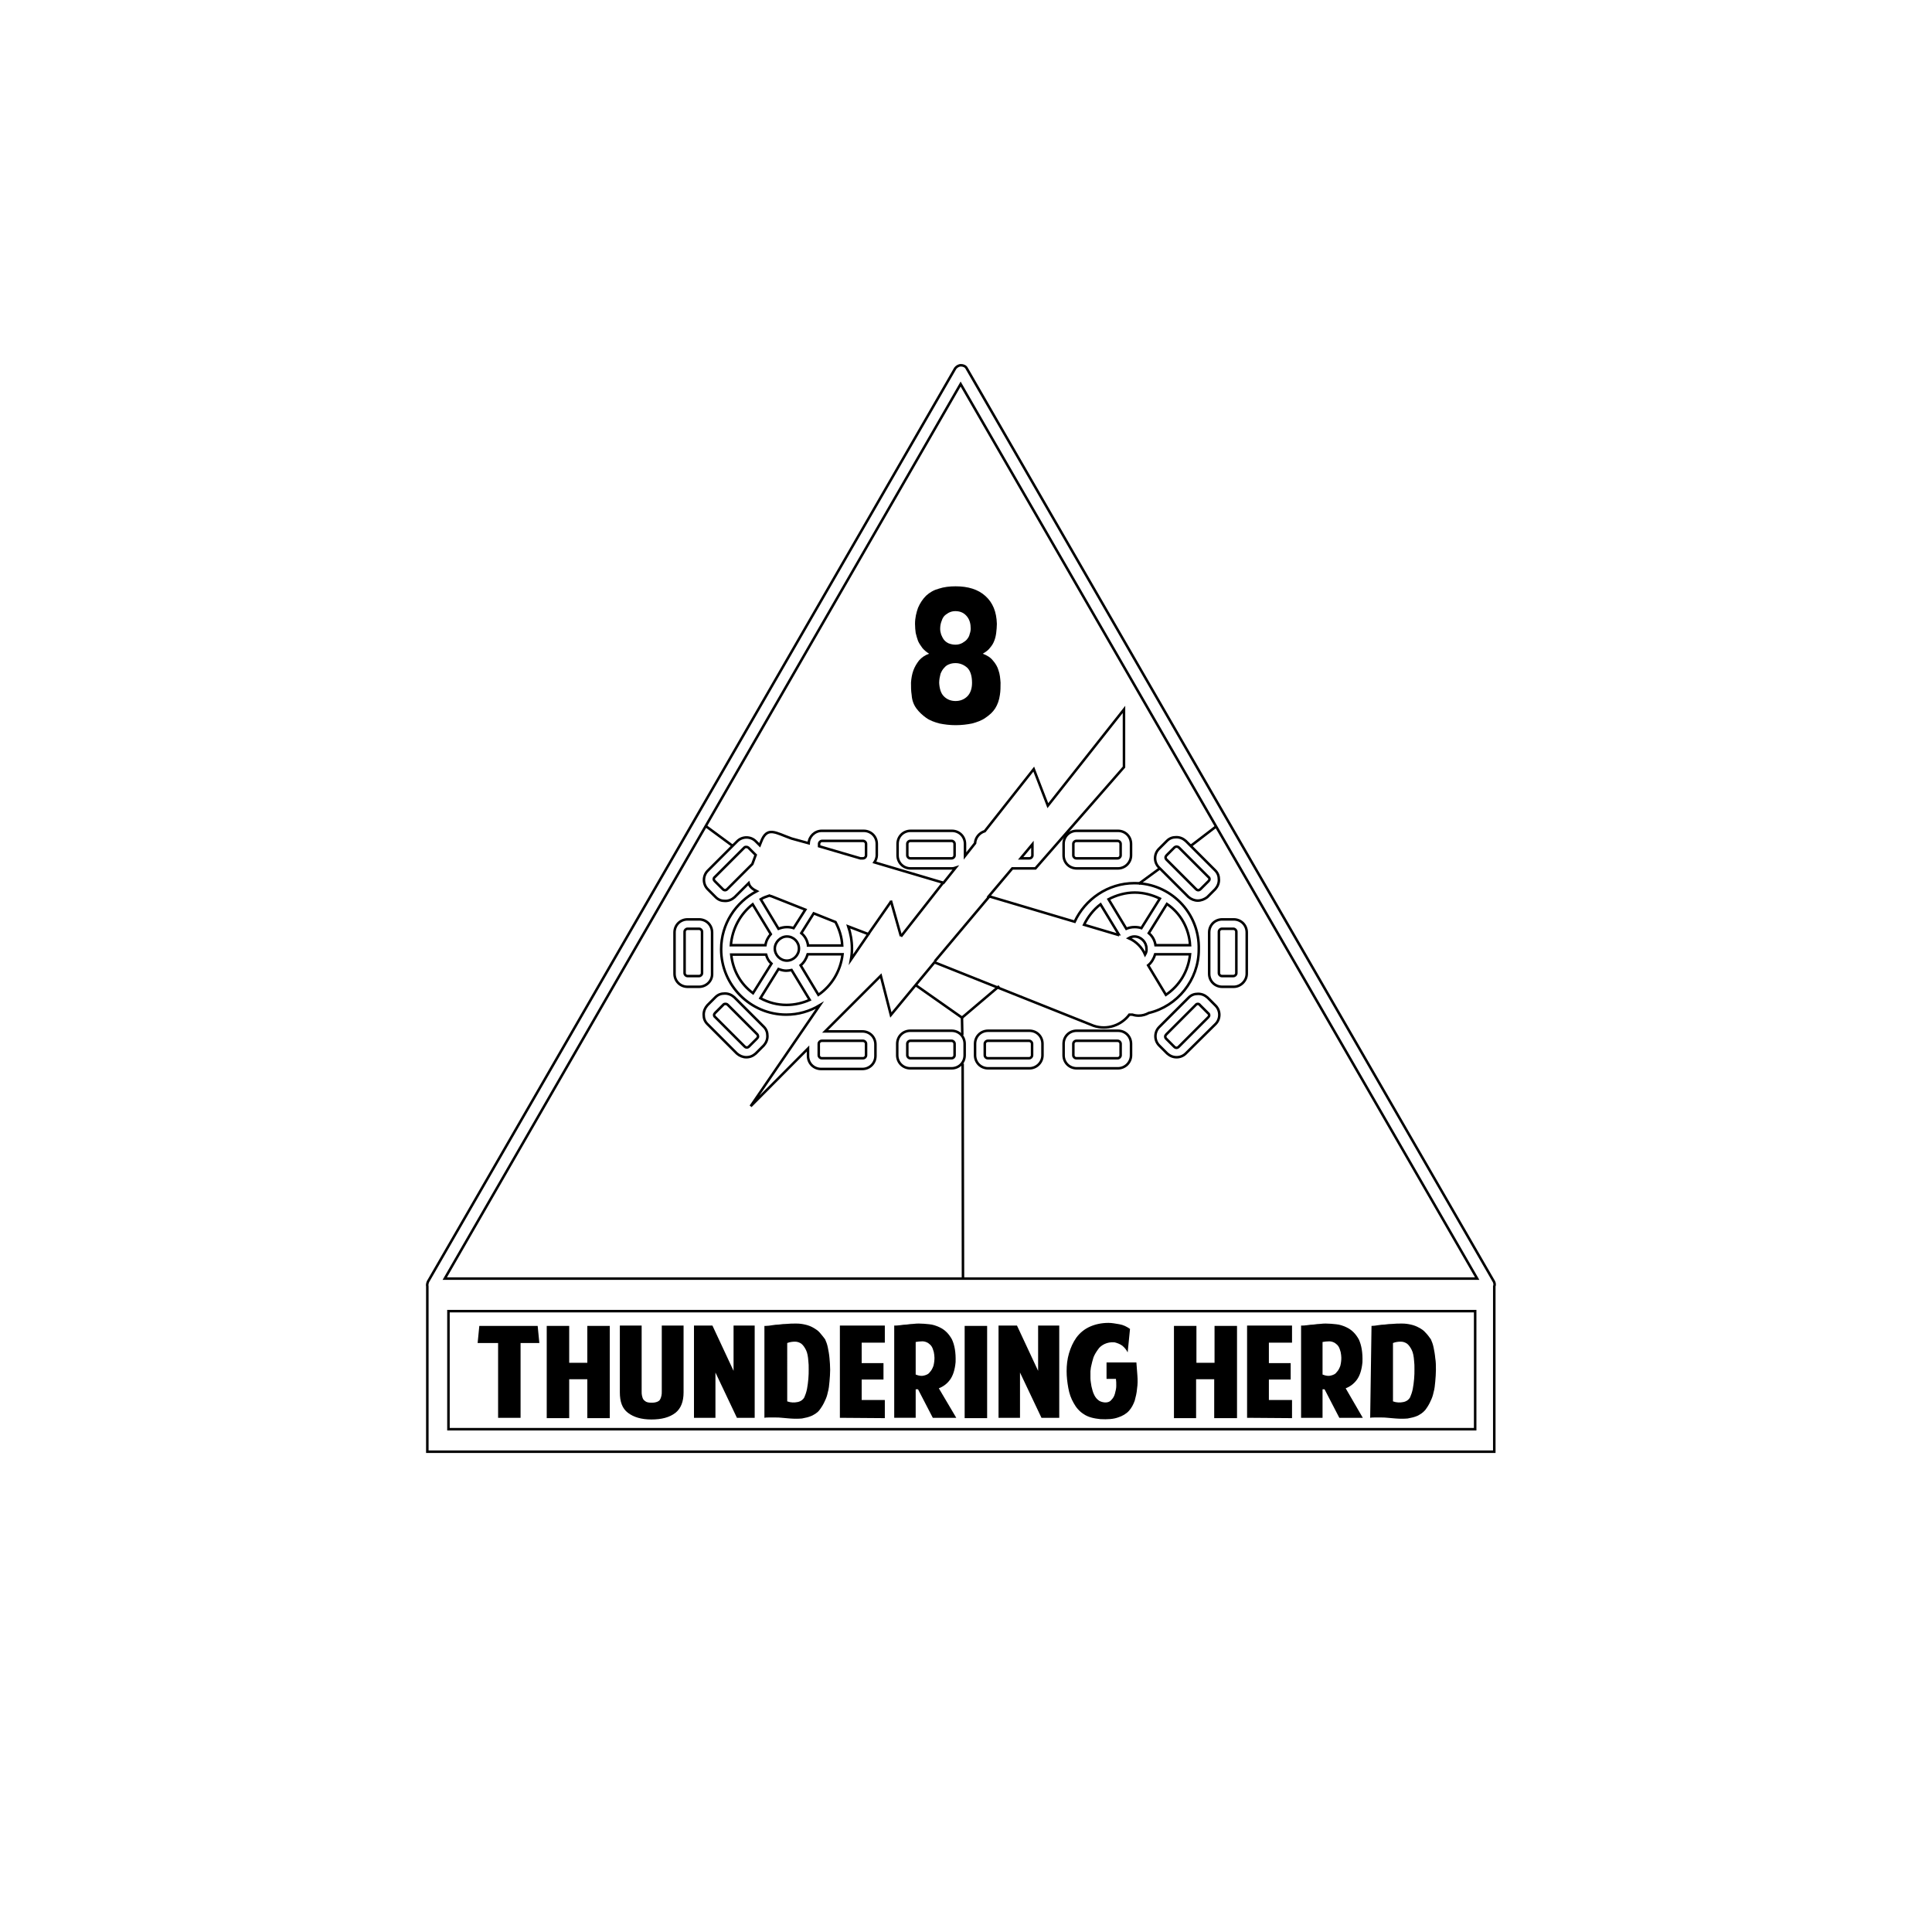 <?xml version="1.0" encoding="utf-8"?>
<!-- Generator: Adobe Illustrator 28.0.0, SVG Export Plug-In . SVG Version: 6.00 Build 0)  -->
<svg version="1.1" id="Layer_1" xmlns="http://www.w3.org/2000/svg" xmlns:xlink="http://www.w3.org/1999/xlink" x="0px" y="0px"
	 viewBox="0 0 576 576" style="enable-background:new 0 0 576 576;" xml:space="preserve">
<style type="text/css">
	.st0{fill:none;stroke:#000000;stroke-width:0.75;stroke-miterlimit:10;}
	.st1{fill:none;}
</style>
<line class="st0" x1="210.3" y1="246.2" x2="218.3" y2="252.1"/>
<path class="st0" d="M333.3,258.9H321c-2.2,0-3.9-1.7-3.9-3.9v-3.4c0-2.2,1.7-3.9,3.9-3.9h12.3c2.2,0,3.9,1.7,3.9,3.9v3.4
	C337.2,257.2,335.4,258.9,333.3,258.9z M320.9,250.7c-0.5,0-0.9,0.4-0.9,0.9v3.4c0,0.5,0.4,0.9,0.9,0.9h12.3c0.5,0,0.9-0.4,0.9-0.9
	v-3.4c0-0.5-0.4-0.9-0.9-0.9H320.9z"/>
<path class="st0" d="M333.3,318.5H321c-2.2,0-3.9-1.7-3.9-3.9v-3.4c0-2.2,1.7-3.9,3.9-3.9h12.3c2.2,0,3.9,1.7,3.9,3.9v3.4
	C337.2,316.8,335.4,318.5,333.3,318.5z M320.9,310.3c-0.5,0-0.9,0.4-0.9,0.9v3.4c0,0.5,0.4,0.9,0.9,0.9h12.3c0.5,0,0.9-0.4,0.9-0.9
	v-3.4c0-0.5-0.4-0.9-0.9-0.9H320.9z"/>
<path class="st0" d="M367.8,294.2h-3.4c-2.2,0-3.9-1.7-3.9-3.9V278c0-2.2,1.7-3.9,3.9-3.9h3.4c2.2,0,3.9,1.7,3.9,3.9v12.3
	C371.7,292.4,369.9,294.2,367.8,294.2z M364.3,276.9c-0.5,0-0.9,0.4-0.9,0.9v12.3c0,0.5,0.4,0.9,0.9,0.9h3.4c0.5,0,0.9-0.4,0.9-0.9
	v-12.3c0-0.5-0.4-0.9-0.9-0.9H364.3z"/>
<path class="st0" d="M357.1,268.5c-1,0-2-0.4-2.8-1.1l-8.8-8.8c-1.5-1.5-1.5-4,0-5.5l2.4-2.4c0.8-0.8,1.7-1.1,2.8-1.1
	c1.1,0,2,0.4,2.8,1.1l8.8,8.8c0.8,0.8,1.1,1.7,1.1,2.8s-0.4,2-1.1,2.8l-2.4,2.4C359.1,268.1,358.1,268.5,357.1,268.5z M350.8,252.4
	c-0.2,0-0.5,0.1-0.6,0.2l-2.4,2.4c-0.4,0.4-0.4,0.9,0,1.3l8.8,8.8c0.4,0.4,0.9,0.4,1.3,0l2.4-2.4c0.2-0.2,0.3-0.4,0.3-0.6
	s-0.1-0.5-0.3-0.6l-8.8-8.8C351.3,252.5,351,252.4,350.8,252.4z"/>
<path class="st0" d="M350.8,315.2c-1.1,0-2-0.4-2.8-1.1l-2.4-2.4c-1.5-1.5-1.5-4,0-5.5l8.8-8.8c0.8-0.8,1.7-1.1,2.8-1.1
	s2,0.4,2.8,1.1l2.4,2.4c1.5,1.5,1.5,4,0,5.5l-8.9,8.8C352.8,314.8,351.8,315.2,350.8,315.2z M357.1,299.3c-0.2,0-0.5,0.1-0.6,0.3
	l-8.8,8.8c-0.4,0.4-0.4,0.9,0,1.3l2.4,2.4c0.4,0.4,0.9,0.4,1.3,0l8.8-8.8c0.2-0.2,0.3-0.4,0.3-0.6s-0.1-0.5-0.3-0.6l-2.4-2.4
	C357.5,299.3,357.3,299.3,357.1,299.3z"/>
<path class="st0" d="M222.5,315.2c-1,0-2-0.4-2.8-1.1l-8.8-8.8c-0.8-0.8-1.1-1.7-1.1-2.8s0.4-2,1.1-2.8l2.4-2.4
	c0.8-0.8,1.7-1.1,2.8-1.1s2,0.4,2.8,1.1l8.8,8.8c0.8,0.8,1.1,1.7,1.1,2.8c0,1.1-0.4,2-1.1,2.8l-2.4,2.4
	C224.5,314.8,223.6,315.2,222.5,315.2z M216.2,299.3c-0.2,0-0.5,0.1-0.6,0.3l-2.4,2.4c-0.2,0.2-0.3,0.4-0.3,0.6s0.1,0.5,0.3,0.6
	l8.8,8.8c0.4,0.4,0.9,0.4,1.3,0l2.4-2.4c0.2-0.2,0.3-0.4,0.3-0.6s-0.1-0.5-0.2-0.6l-8.8-8.8C216.7,299.3,216.5,299.3,216.2,299.3z"
	/>
<path class="st0" d="M208.4,294.2H205c-2.2,0-3.9-1.7-3.9-3.9V278c0-2.2,1.7-3.9,3.9-3.9h3.4c2.2,0,3.9,1.7,3.9,3.9v12.3
	C212.4,292.4,210.6,294.2,208.4,294.2z M205,276.9c-0.5,0-0.9,0.4-0.9,0.9v12.3c0,0.5,0.4,0.9,0.9,0.9h3.4c0.5,0,0.9-0.4,0.9-0.9
	v-12.3c0-0.5-0.4-0.9-0.9-0.9H205z"/>
<path class="st0" d="M306.9,318.5h-12.3c-2.2,0-3.9-1.7-3.9-3.9v-3.4c0-2.2,1.7-3.9,3.9-3.9h12.3c2.2,0,3.9,1.7,3.9,3.9v3.4
	C310.8,316.8,309,318.5,306.9,318.5z M294.5,310.3c-0.5,0-0.9,0.4-0.9,0.9v3.4c0,0.5,0.4,0.9,0.9,0.9h12.3c0.5,0,0.9-0.4,0.9-0.9
	v-3.4c0-0.5-0.4-0.9-0.9-0.9H294.5z"/>
<path class="st0" d="M283.7,318.5h-12.3c-2.2,0-3.9-1.7-3.9-3.9v-3.4c0-2.2,1.7-3.9,3.9-3.9h12.3c2.2,0,3.9,1.7,3.9,3.9v3.4
	C287.6,316.8,285.9,318.5,283.7,318.5z M271.4,310.3c-0.5,0-0.9,0.4-0.9,0.9v3.4c0,0.5,0.4,0.9,0.9,0.9h12.3c0.5,0,0.9-0.4,0.9-0.9
	v-3.4c0-0.5-0.4-0.9-0.9-0.9H271.4z"/>
<path class="st1" d="M286.4,302.8"/>
<line class="st0" x1="362.7" y1="246.3" x2="355" y2="252.2"/>
<line class="st0" x1="345.9" y1="258.8" x2="339.5" y2="263.5"/>
<g>
	<line class="st0" x1="297.9" y1="294" x2="286.7" y2="303.5"/>
	<line class="st0" x1="273" y1="293.7" x2="286.8" y2="303.4"/>
</g>
<path class="st0" d="M338.2,263.3c-7.9,0-14.7,4.8-17.8,11.5l-25.6-7.6l7-8.3h5.1c0.7,0,1.8,0,1.8,0l26.4-30.2v-17.2l-22.7,28.7
	l-4.2-10.9l-14.6,18.5c-1.6,0.5-2.8,1.9-2.9,3.6l-3,3.8c0-0.1,0-0.2,0-0.2v-3.4c0-2.2-1.7-3.9-3.9-3.9h-12.3c-2.2,0-3.9,1.7-3.9,3.9
	v3.4c0,2.2,1.7,3.9,3.9,3.9h12.3c0.4,0,0.8-0.1,1.1-0.2l-3.6,4.5l-20.6-6.1c0.4-0.6,0.7-1.4,0.7-2.1v-3.4c0-2.2-1.7-3.9-3.9-3.9
	h-12.3l0,0H245c-2.1,0-3.8,1.7-3.9,3.7L236,250c-4.8-1.7-7.3-3.8-9.1,1l-0.4,1l-1.2-1.2c-1.5-1.5-4-1.5-5.5,0l-8.8,8.8
	c-1.5,1.5-1.5,4,0,5.5l2.4,2.4c0.8,0.8,1.7,1.1,2.8,1.1s2-0.4,2.8-1.1l4.2-4.2c0.3,1.1,1.2,1.8,2.4,2.4c-6.3,3.3-10.6,9.8-10.6,17.3
	c0,10.7,8.7,19.5,19.4,19.5c3.6,0,7-1,10-2.8l-20.6,30.1l17.1-17.2v2.2c0,2.2,1.7,3.9,3.9,3.9h12.3c2.2,0,3.9-1.7,3.9-3.9v-3.4
	c0-2.2-1.7-3.9-3.9-3.9H246l16.6-16.6l3,11.7l13-15.7l47.4,18.9c4,1.4,8.3-0.1,10.7-3.3c0.3,0,0.6,0,0.9,0c0.6,0.2,1.2,0.3,1.9,0.3
	c1.1,0,2.1-0.3,3-0.8c8.5-2,14.9-9.8,14.9-18.9C357.7,272.1,348.9,263.3,338.2,263.3z M307.8,251.7v3.3c0,0.5-0.4,0.9-0.9,0.9h-2.6
	L307.8,251.7z M284.6,255c0,0.5-0.4,0.9-0.9,0.9h-12.3c-0.5,0-0.9-0.4-0.9-0.9v-3.4c0-0.5,0.4-0.9,0.9-0.9h12.3
	c0.5,0,0.9,0.4,0.9,0.9V255z M224.3,257.6l-7.5,7.5c-0.4,0.4-0.9,0.4-1.3,0l-2.4-2.4c-0.2-0.2-0.3-0.4-0.3-0.6s0.1-0.5,0.3-0.6
	l8.8-8.8c0.2-0.2,0.4-0.2,0.6-0.2c0.2,0,0.5,0.1,0.6,0.2l2.2,2.2L224.3,257.6z M257.3,250.7c0.5,0,0.9,0.4,0.9,0.9v3.4
	c0,0.5-0.4,0.9-0.9,0.9h-0.8l-12.3-3.6v-0.7c0-0.5,0.4-0.9,0.9-0.9L257.3,250.7L257.3,250.7z M229.4,267c0.2,0.1,0.4,0.2,0.6,0.2
	l10.1,4l-3.5,5.5c-0.6-0.2-1.3-0.3-2-0.3c-0.9,0-1.7,0.2-2.5,0.5l-5.3-8.8C227.6,267.6,228.5,267.3,229.4,267z M238.2,282.8
	c0,2-1.7,3.6-3.6,3.6c-2,0-3.6-1.7-3.6-3.6s1.7-3.6,3.6-3.6C236.6,279.2,238.2,280.8,238.2,282.8z M224.4,269.6l5.4,8.9
	c-0.8,0.9-1.4,2-1.6,3.3l0,0h-10.3C218.3,276.9,220.7,272.5,224.4,269.6z M218,284.6h10.4l0,0c0.3,1.1,0.8,2,1.6,2.7l0,0l-5.5,8.8
	C220.8,293.4,218.5,289.3,218,284.6z M234.5,299.6c-2.8,0-5.4-0.7-7.8-2l5.4-8.7c0.8,0.3,1.5,0.5,2.3,0.5c0.5,0,1.1-0.1,1.6-0.2
	l5.4,8.9C239.4,299,237,299.6,234.5,299.6z M257.3,310.3c0.5,0,0.9,0.4,0.9,0.9v3.4c0,0.5-0.4,0.9-0.9,0.9H245
	c-0.5,0-0.9-0.4-0.9-0.9v-3.4c0-0.5,0.4-0.9,0.9-0.9H257.3z M244,296.6l-5.3-8.8c1-0.8,1.7-2,2.1-3.3l0,0h10.4
	C250.6,289.6,247.9,293.9,244,296.6z M240.9,281.8L240.9,281.8c-0.2-1.4-0.9-2.7-2-3.6l0,0l3.7-5.9l6.5,2.6c1.1,2.1,1.9,4.5,2,7
	h-10.2V281.8z M253.7,286.1c0.2-1.1,0.3-2.1,0.3-3.3c0-2.3-0.4-4.5-1.1-6.6l6,2.3L253.7,286.1z M354.8,281.8h-10.3l0,0
	c-0.2-1.4-0.9-2.7-2-3.6l0,0l5.4-8.7C351.9,272.2,354.5,276.7,354.8,281.8z M333.3,278.7l-10.1-3c1.1-2.3,2.8-4.5,4.9-6.1l5.4,8.9
	C333.4,278.5,333.3,278.6,333.3,278.7z M335.8,276.9l-5.3-8.8c2.3-1.2,5-2,7.8-2c2.7,0,5.2,0.7,7.5,1.8l-5.5,8.8
	c-0.6-0.2-1.3-0.3-2-0.3C337.3,276.4,336.5,276.6,335.8,276.9z M341.4,284.6c-0.9-2.1-2.6-3.9-4.9-4.9c0.5-0.3,1.1-0.5,1.7-0.5
	c2,0,3.6,1.7,3.6,3.6C341.9,283.4,341.7,284.1,341.4,284.6z M347.6,296.6l-5.3-8.8c1-0.8,1.7-2,2.1-3.3l0,0h10.4
	C354.3,289.6,351.6,293.9,347.6,296.6z"/>
<line class="st0" x1="286.8" y1="303.3" x2="286.9" y2="308.6"/>
<line class="st0" x1="287" y1="317.1" x2="287.1" y2="381.1"/>
<line class="st0" x1="295.1" y1="267.1" x2="278.7" y2="286.6"/>
<line class="st0" x1="281.3" y1="263" x2="268.6" y2="279.2"/>
<line class="st0" x1="265.6" y1="268.5" x2="268.6" y2="279.1"/>
<line class="st0" x1="265.7" y1="268.7" x2="258.8" y2="278.6"/>
<path class="st0" d="M445.4,382.1L288.2,109.8c-0.3-0.6-1-0.9-1.7-0.9s-1.3,0.4-1.7,0.9L127.6,382.1c-0.2,0.5-0.3,1-0.2,1.4v49.3
	h318.1v-49.3C445.7,383.1,445.6,382.5,445.4,382.1z M286.4,114.5l154,266.7H132.6L286.4,114.5z"/>
<rect x="133.7" y="390.9" class="st0" width="306.1" height="35.2"/>
<g>
	<path d="M284.9,216.2c-1.7,0-3.3-0.2-4.8-0.5c-1.5-0.4-2.9-0.9-4-1.7s-2.1-1.7-2.9-2.8s-1.3-2.4-1.4-4c-0.2-1.2-0.2-2.4-0.2-3.7
		c0.1-1.3,0.3-2.5,0.7-3.6c0.4-1.1,1-2.1,1.7-3c0.8-0.9,1.8-1.6,3-2c-0.8-0.5-1.5-1.1-2-1.7c-0.5-0.7-1-1.4-1.3-2.1
		c-0.3-0.8-0.5-1.6-0.7-2.4c-0.1-0.8-0.2-1.7-0.2-2.7c0-1.8,0.4-3.4,0.9-4.8c0.6-1.4,1.4-2.6,2.4-3.6c1.1-1,2.3-1.7,3.8-2.1
		c1.5-0.5,3.2-0.7,5-0.7c3.7,0,6.7,0.9,8.9,2.9c2.2,2,3.3,4.7,3.4,8.3c0,0.9-0.1,1.8-0.2,2.7c-0.1,0.8-0.3,1.7-0.6,2.4
		c-0.3,0.8-0.7,1.4-1.3,2.1c-0.5,0.7-1.3,1.2-2.1,1.7c1.3,0.5,2.3,1.1,3,2c0.8,0.9,1.4,1.9,1.7,3c0.4,1.1,0.5,2.3,0.6,3.6
		c0,1.3,0,2.5-0.2,3.7c-0.2,1.5-0.7,2.9-1.4,4s-1.7,2-2.9,2.8c-1.1,0.8-2.5,1.3-4,1.7C288.3,216,286.7,216.2,284.9,216.2z
		 M284.9,209c1.4,0,2.6-0.5,3.5-1.4s1.4-2.3,1.4-4c0-2.1-0.5-3.6-1.4-4.5c-1-0.9-2.2-1.4-3.5-1.4c-0.7,0-1.3,0.1-1.8,0.3
		c-0.6,0.2-1.1,0.5-1.6,1.1c-0.5,0.5-0.8,1.1-1.1,1.8c-0.2,0.8-0.4,1.7-0.4,2.7c0.1,1.7,0.5,3.1,1.4,4
		C282.4,208.6,283.6,209,284.9,209z M284.9,192.2c0.8,0,1.4-0.2,2-0.5c0.5-0.3,1.1-0.7,1.4-1.1c0.4-0.5,0.7-1,0.8-1.6
		c0.2-0.5,0.3-1.1,0.3-1.6c0-1.4-0.3-2.6-1.1-3.6s-1.9-1.6-3.5-1.6c-0.8,0-1.4,0.2-2,0.5c-0.5,0.3-1.1,0.7-1.4,1.1
		c-0.4,0.5-0.6,1.1-0.8,1.7c-0.2,0.6-0.3,1.3-0.3,2c0,0.5,0.1,1.1,0.3,1.7c0.2,0.5,0.5,1.1,0.8,1.5c0.4,0.5,0.8,0.8,1.4,1.1
		C283.6,192.1,284.2,192.2,284.9,192.2z"/>
</g>
<g>
	<path d="M142.4,400.4l0.5-5.1h17.4l0.5,5.1h-5.6v22.3h-6.7v-22.3H142.4z"/>
	<path d="M163,395.3h6.7v11h5.4v-11h6.7v27.5h-6.7v-11.6h-5.4v11.6H163V395.3z"/>
	<path d="M194.2,423.2c-3,0-5.3-0.7-7-2s-2.4-3.3-2.4-6.1v-19.9h6.5v19.6c0,0.5,0,0.9,0.1,1.3s0.2,0.8,0.4,1.1
		c0.2,0.3,0.5,0.5,0.8,0.7c0.4,0.2,0.9,0.3,1.7,0.3c0.7,0,1.2-0.1,1.7-0.3c0.4-0.2,0.7-0.4,0.8-0.7c0.2-0.3,0.3-0.7,0.4-1.1
		s0.1-0.8,0.1-1.3v-19.6h6.5v19.9c0,2.8-0.8,4.8-2.4,6.1C199.6,422.6,197.2,423.2,194.2,423.2z"/>
	<path d="M206.9,422.7v-27.5h5.5l6.3,13.5v-13.5h6.3v27.5h-5.3l-6.4-13.5v13.5H206.9z"/>
	<path d="M228.3,395.3c0.6,0,1.3-0.1,1.9-0.2s1.4-0.2,2-0.2c0.8-0.1,1.6-0.2,2.4-0.2c0.9-0.1,1.7-0.1,2.8-0.1c0.9,0,1.7,0.1,2.6,0.3
		c0.9,0.2,1.7,0.5,2.4,0.9s1.5,0.9,2,1.5s1.1,1.3,1.6,2c0.3,0.7,0.6,1.4,0.8,2.4s0.4,2,0.5,3.2c0.1,1.1,0.2,2.3,0.2,3.5
		s-0.1,2.3-0.2,3.5c-0.1,1.1-0.2,2.2-0.5,3.2c-0.2,1-0.5,1.8-0.8,2.4c-0.5,1.2-1.1,2.1-1.7,2.9c-0.6,0.8-1.5,1.3-2.3,1.7
		c-0.9,0.4-1.8,0.6-2.9,0.8c-1.1,0.1-2.3,0.1-3.6,0c-0.8-0.1-1.6-0.1-2.3-0.2s-1.5-0.1-2.2-0.1c-0.5,0-1.1,0-1.6,0s-1.1,0-1.5,0.1
		v-27.4H228.3z M234.7,417.8c1.1,0.4,2.1,0.4,3.1,0.2c1-0.2,1.7-0.8,2-1.4c0.3-0.7,0.6-1.5,0.8-2.5s0.3-2,0.4-3c0.1-1,0.1-2,0.1-2.9
		s0-1.7-0.1-2.4c-0.1-1.4-0.3-2.5-0.7-3.3s-0.8-1.4-1.4-1.9c-0.6-0.4-1.2-0.6-1.9-0.6s-1.5,0.1-2.3,0.4L234.7,417.8L234.7,417.8z"/>
	<path d="M250.4,422.7v-27.5h13.4v5.1h-6.9v6.1h6.5v4.9h-6.5v6.1h6.9v5.4L250.4,422.7L250.4,422.7z"/>
	<path d="M285.1,422.7h-7l-4.4-8.5H273v8.5h-6.4v-27.5c0.5,0,1,0,1.7-0.1s1.4-0.2,2-0.2c0.8-0.1,1.4-0.2,2-0.2
		c0.7-0.1,1.3-0.1,1.7-0.1c1,0,2,0.1,3,0.2c1.1,0.1,2,0.4,3.1,0.9c1.7,0.8,2.8,2,3.7,3.6c0.8,1.7,1.2,3.9,1.1,6.8
		c-0.2,2.3-0.8,4.1-1.7,5.3c-0.9,1.2-2,2-3.3,2.5L285.1,422.7z M273,409.8c1,0.4,1.8,0.5,2.5,0.3c0.8-0.2,1.4-0.5,1.7-1
		c0.5-0.5,0.8-1.1,1.1-1.9c0.2-0.8,0.3-1.6,0.3-2.4c0-0.6-0.1-1.1-0.2-1.7c-0.2-0.6-0.3-1.1-0.6-1.6s-0.7-0.8-1.1-1.1
		c-0.5-0.3-1.1-0.5-1.7-0.5c-0.8,0-1.4,0.1-2,0.2L273,409.8L273,409.8z"/>
	<path d="M287.6,395.3h6.7v27.5h-6.7V395.3z"/>
	<path d="M297.7,422.7v-27.5h5.5l6.3,13.5v-13.5h6.3v27.5h-5.3l-6.4-13.5v13.5H297.7z"/>
	<path d="M336.2,403.2c-0.4-0.8-0.9-1.4-1.6-2c-0.7-0.5-1.5-0.8-2.3-1c-1.2-0.1-2.1,0.1-3,0.5c-0.8,0.4-1.5,0.9-2,1.7
		c-0.5,0.7-1,1.5-1.3,2.3c-0.3,0.9-0.5,1.8-0.7,2.7c-0.1,0.3-0.1,0.8-0.2,1.4c0,0.6,0,1.4,0,2.1c0,0.8,0.2,1.6,0.3,2.4
		c0.2,0.8,0.4,1.7,0.7,2.3c0.3,0.7,0.7,1.3,1.2,1.7c0.5,0.5,1.2,0.7,1.9,0.8c1,0.1,1.7-0.2,2.1-0.7c0.5-0.5,0.9-1.1,1.1-1.9
		s0.4-1.5,0.4-2.3s0-1.5-0.1-2.1h-2.8v-4.9h8.9c0.1,1.3,0.2,2.6,0.3,3.9s0.1,2.6-0.1,3.9c-0.1,1.3-0.4,2.5-0.7,3.6
		c-0.4,1.1-0.9,2.1-1.7,3c-0.8,0.9-2,1.6-3.3,2c-1.4,0.5-3.1,0.6-5.2,0.5c-2-0.2-3.7-0.6-5-1.5c-1.3-0.8-2.3-2-3-3.3
		c-0.8-1.4-1.3-2.8-1.6-4.5c-0.3-1.7-0.5-3.3-0.5-5c0-1.8,0.2-3.6,0.7-5.3c0.5-1.7,1.2-3.3,2.2-4.7c1.1-1.5,2.5-2.6,4.1-3.3
		c1.6-0.7,3.4-1.1,5.5-1.1c1,0,2,0.2,3.2,0.4c1.2,0.2,2.2,0.7,3.2,1.4L336.2,403.2z"/>
	<path d="M350,395.3h6.7v11h5.4v-11h6.7v27.5H362v-11.6h-5.4v11.6H350V395.3z"/>
	<path d="M371.8,422.7v-27.5h13.4v5.1h-6.9v6.1h6.5v4.9h-6.5v6.1h6.9v5.4L371.8,422.7L371.8,422.7z"/>
	<path d="M406.3,422.7h-7l-4.4-8.5h-0.6v8.5h-6.4v-27.5c0.5,0,1,0,1.7-0.1s1.4-0.2,2-0.2c0.8-0.1,1.4-0.2,2-0.2
		c0.7-0.1,1.3-0.1,1.7-0.1c1,0,2,0.1,3,0.2c1.1,0.1,2,0.4,3.1,0.9c1.7,0.8,2.8,2,3.7,3.6c0.8,1.7,1.2,3.9,1.1,6.8
		c-0.2,2.3-0.8,4.1-1.7,5.3c-0.9,1.2-2,2-3.3,2.5L406.3,422.7z M394.3,409.8c1,0.4,1.8,0.5,2.5,0.3c0.8-0.2,1.4-0.5,1.7-1
		c0.5-0.5,0.8-1.1,1.1-1.9c0.2-0.8,0.3-1.6,0.3-2.4c0-0.6-0.1-1.1-0.2-1.7c-0.2-0.6-0.3-1.1-0.6-1.6c-0.3-0.5-0.7-0.8-1.1-1.1
		c-0.5-0.3-1.1-0.5-1.7-0.5c-0.8,0-1.4,0.1-2,0.2L394.3,409.8L394.3,409.8z"/>
	<path d="M408.9,395.3c0.6,0,1.3-0.1,1.9-0.2c0.7-0.1,1.4-0.2,2-0.2c0.8-0.1,1.6-0.2,2.4-0.2c0.9-0.1,1.7-0.1,2.8-0.1
		c0.9,0,1.7,0.1,2.6,0.3c0.9,0.2,1.7,0.5,2.4,0.9c0.8,0.4,1.5,0.9,2,1.5c0.6,0.6,1.1,1.3,1.6,2c0.3,0.7,0.6,1.4,0.8,2.4
		c0.2,1,0.4,2,0.5,3.2c0.2,1.1,0.2,2.3,0.2,3.5s-0.1,2.3-0.2,3.5c-0.1,1.1-0.2,2.2-0.5,3.2c-0.2,1-0.5,1.8-0.8,2.4
		c-0.5,1.2-1.1,2.1-1.7,2.9c-0.7,0.8-1.5,1.3-2.3,1.7c-0.9,0.4-1.8,0.6-2.9,0.8c-1.1,0.1-2.3,0.1-3.6,0c-0.8-0.1-1.6-0.1-2.3-0.2
		c-0.8-0.1-1.5-0.1-2.2-0.1c-0.5,0-1.1,0-1.6,0s-1.1,0-1.5,0.1L408.9,395.3L408.9,395.3z M415.3,417.8c1.1,0.4,2.1,0.4,3.1,0.2
		c1-0.2,1.7-0.8,2-1.4c0.3-0.7,0.6-1.5,0.8-2.5c0.2-1,0.3-2,0.4-3s0.1-2,0.1-2.9s0-1.7-0.1-2.4c-0.1-1.4-0.3-2.5-0.7-3.3
		c-0.4-0.8-0.8-1.4-1.4-1.9c-0.6-0.4-1.2-0.6-1.9-0.6c-0.8,0-1.5,0.1-2.3,0.4V417.8L415.3,417.8z"/>
</g>
</svg>
